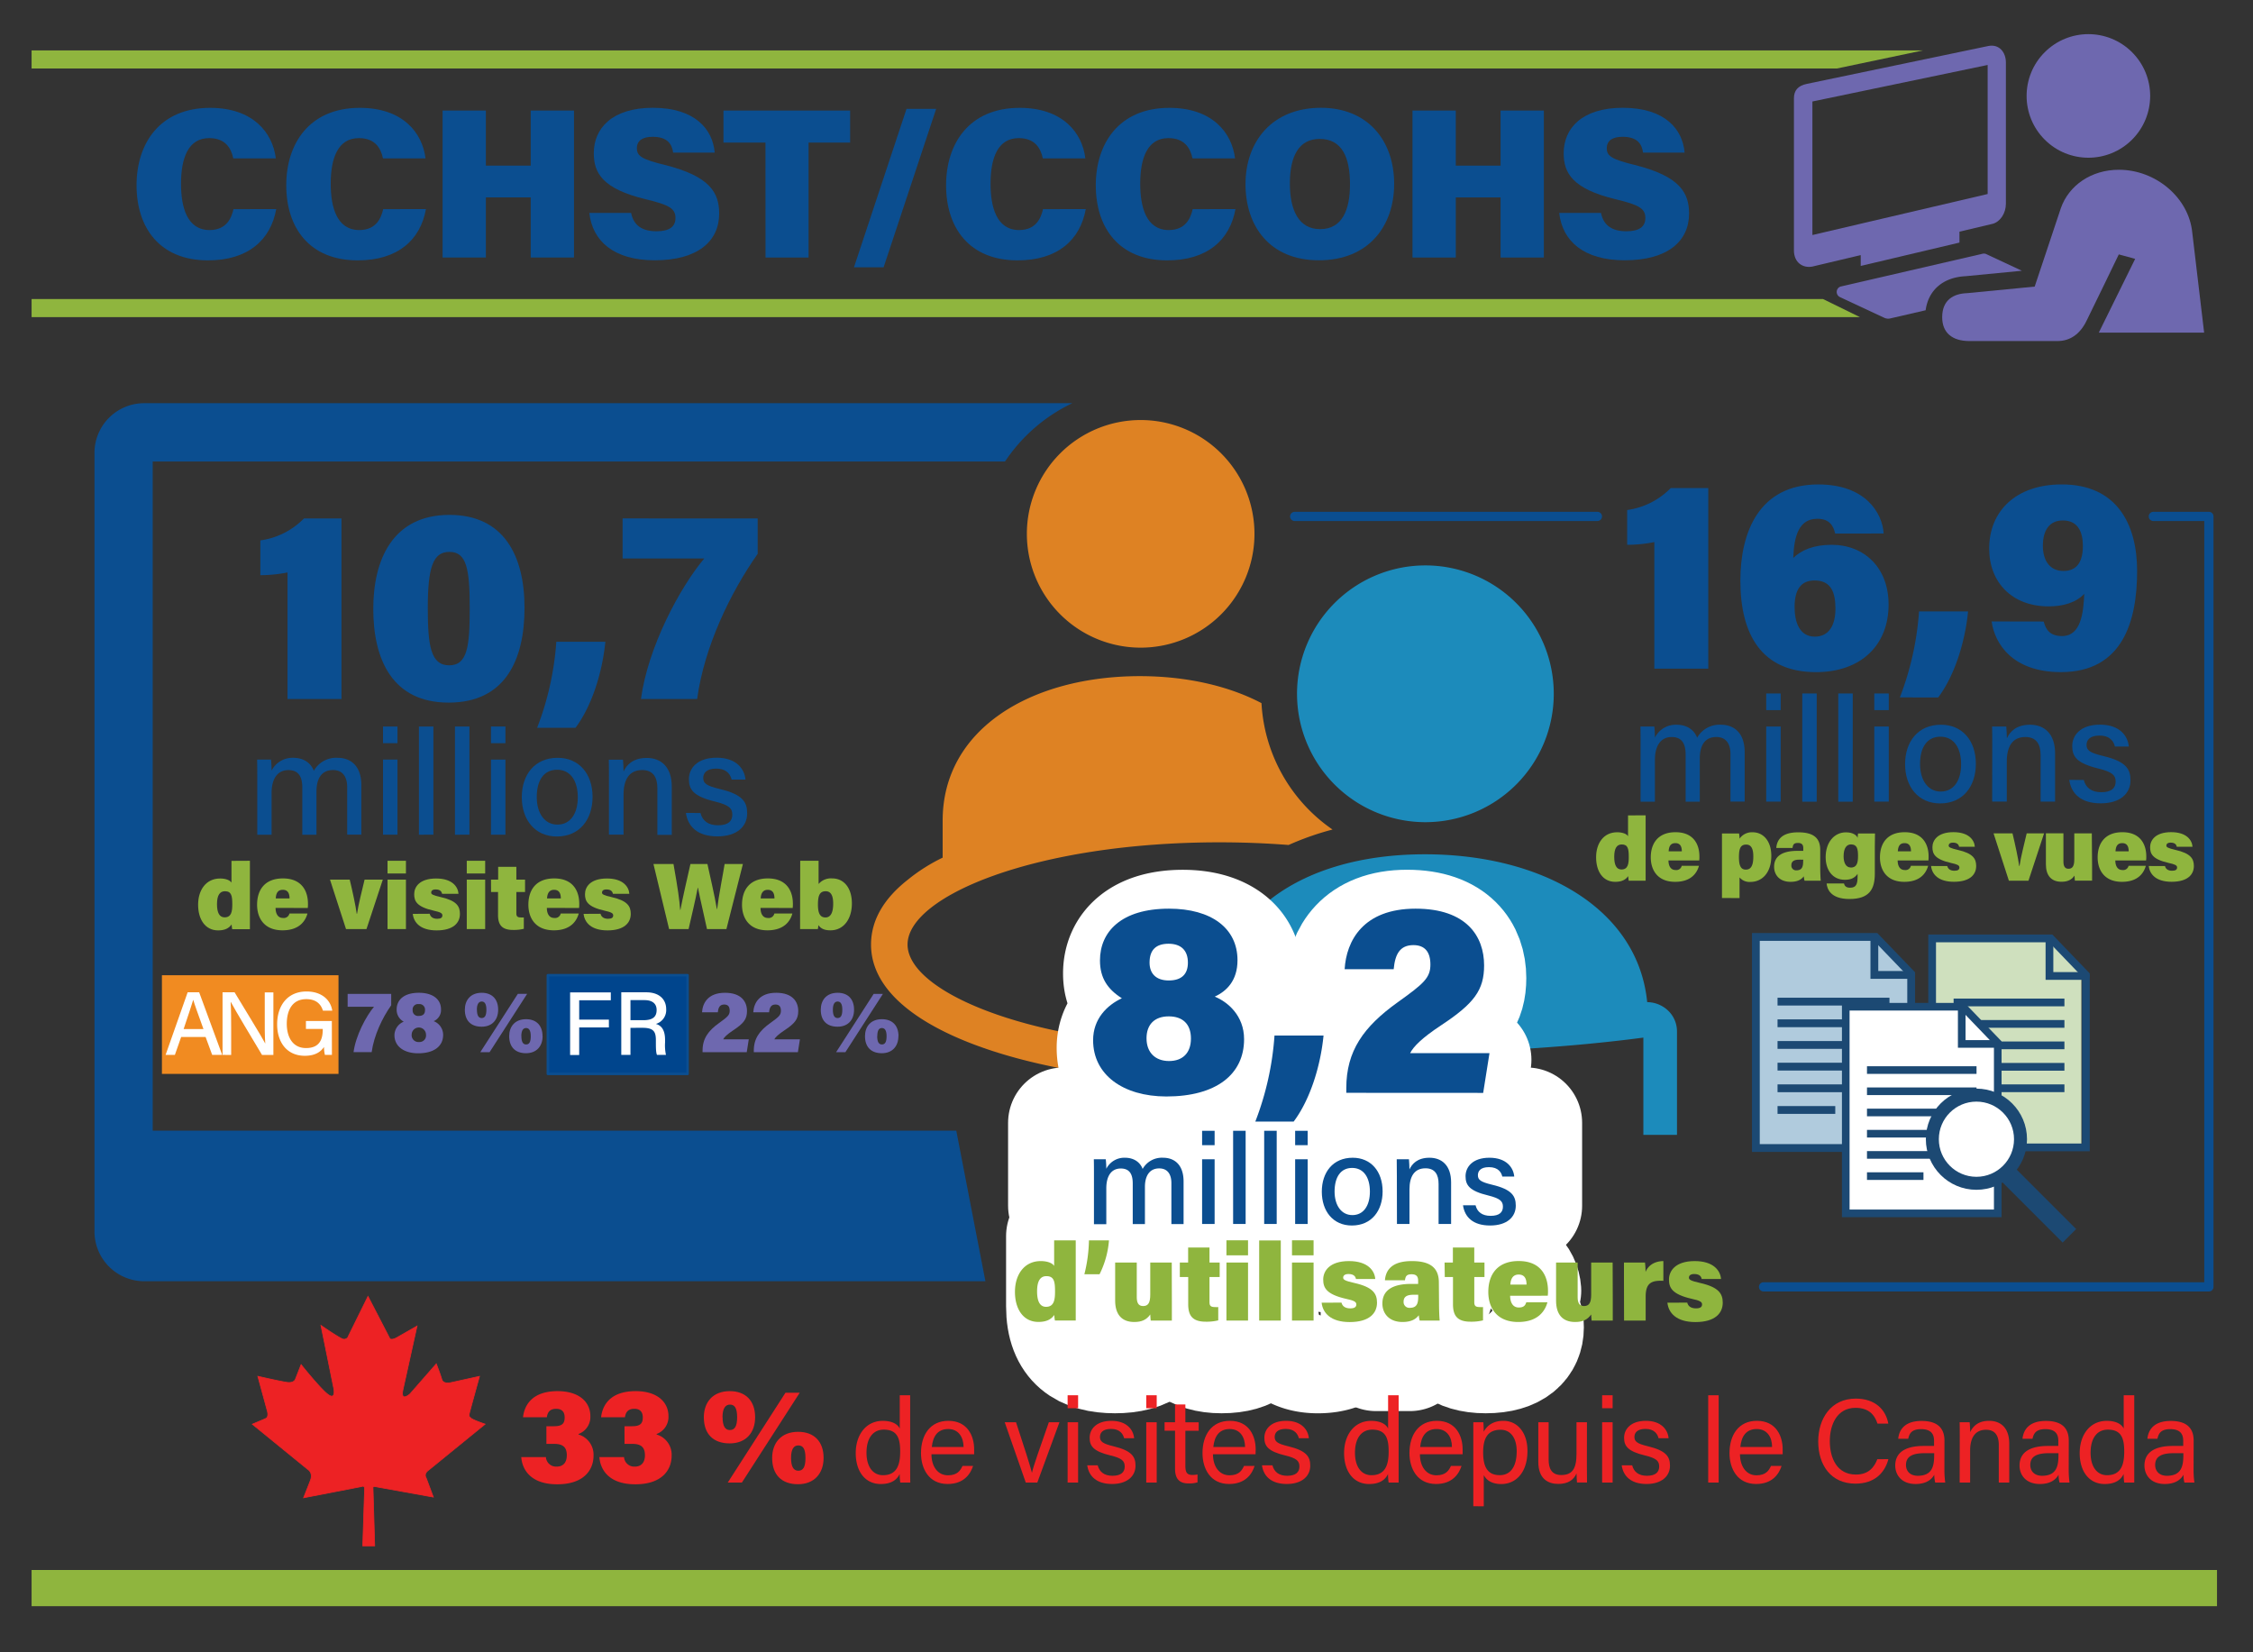 <svg id="Layer_1" data-name="Layer 1" xmlns="http://www.w3.org/2000/svg" viewBox="0 0 900 660"><rect x="0" y="0" width="900" height="660" fill="#333333" stroke="none"/><defs><style>.cls-1{opacity:0.9;}.cls-2{fill:#f18b21;}.cls-3{fill:#1995ca;}.cls-17,.cls-20,.cls-4,.cls-8{fill:#fff;}.cls-25,.cls-4,.cls-9{stroke:#0b4e90;}.cls-13,.cls-16,.cls-19,.cls-22,.cls-23,.cls-25,.cls-4,.cls-9{stroke-linecap:round;}.cls-22,.cls-23,.cls-25,.cls-4,.cls-9{stroke-linejoin:round;}.cls-25,.cls-4{stroke-width:3.69px;}.cls-5{fill:#0b4e90;}.cls-6{fill:#8fb53e;}.cls-7{fill:#6e68af;}.cls-9{fill:#00458d;stroke-width:1.01px;}.cls-10,.cls-24{fill:#ed2224;}.cls-10{stroke:#ed2224;stroke-width:0.29px;}.cls-11{fill:#b0cbdd;}.cls-12,.cls-13,.cls-15,.cls-16,.cls-18,.cls-19,.cls-21,.cls-22,.cls-23,.cls-25{fill:none;}.cls-12,.cls-13,.cls-15,.cls-16,.cls-17,.cls-18,.cls-19,.cls-20,.cls-21{stroke:#1c4973;stroke-miterlimit:10;}.cls-12,.cls-13{stroke-width:3.12px;}.cls-14{fill:#cfe0be;}.cls-15,.cls-16{stroke-width:3.09px;}.cls-17,.cls-18,.cls-19{stroke-width:3.05px;}.cls-20{stroke-width:5.19px;}.cls-21{stroke-width:7.63px;}.cls-22,.cls-23{stroke:#fff;}.cls-22{stroke-width:44.23px;}.cls-23{stroke-width:44.23px;}</style></defs><title>CCOHS_CCHST_website_900px_f</title><g class="cls-1"><path class="cls-2" d="M455.66,258.7a45.46,45.46,0,1,0-45.46-45.45A45.47,45.47,0,0,0,455.66,258.7Z"/><path class="cls-3" d="M569.41,328.41a51.28,51.28,0,1,0-51.29-51.27A51.28,51.28,0,0,0,569.41,328.41Z"/><path class="cls-3" d="M666,403.36a12.24,12.24,0,0,0-8-3.06c-3.74-37.65-42.33-59.06-88.8-59.06-48.9,0-84.2,23.71-84.2,65.12v.5c-4.72,1.66-12.59,5.82-12.59,11v41.22h13.42v-39c13.42.57,99.7,3.79,170.64-5.62V453.3H669.9V412.08A11.45,11.45,0,0,0,666,403.36Z"/><path class="cls-2" d="M362.54,377.29c0-19.31,51.18-40.83,124.62-40.83,9.6,0,18.81.38,27.59,1.06a114.42,114.42,0,0,1,17.55-6.17,65.64,65.64,0,0,1-28.38-50.49c-13.32-7-30.34-10.78-48.56-10.78-43.35,0-78.8,21-78.8,57.74v14.76a70.9,70.9,0,0,0-14.14,9c-9.21,7.29-14.47,15.88-14.47,25.73,0,30.55,52.09,49.11,109.13,54V416.83C400.13,412,362.54,393.83,362.54,377.29Z"/></g><line class="cls-4" x1="517.19" y1="206.28" x2="638.11" y2="206.28"/><path class="cls-5" d="M110.35,83.52C108.13,95.79,99.19,104,83.09,104c-19.25,0-28.54-13-28.54-30,0-16.61,9.2-30.92,29.39-30.92,17.21,0,25,10,26.24,20.19h-17c-.85-4.18-3.24-8.1-9.63-8.1-8.34,0-11.24,7.93-11.24,18.23,0,9.29,2.38,18.49,11.41,18.49,6.91,0,8.78-5,9.55-8.35Z"/><path class="cls-5" d="M170.15,83.52C167.94,95.79,159,104,142.89,104c-19.25,0-28.54-13-28.54-30,0-16.61,9.2-30.92,29.39-30.92,17.21,0,25,10,26.24,20.19h-17c-.85-4.18-3.23-8.1-9.62-8.1-8.35,0-11.25,7.93-11.25,18.23,0,9.29,2.39,18.49,11.42,18.49,6.9,0,8.77-5,9.54-8.35Z"/><path class="cls-5" d="M176.8,44.16h17.29v22H212v-22h17.29v58.7H212v-24H194.09v24H176.8Z"/><path class="cls-5" d="M252.11,85.05c1,5.12,4.6,7.33,10.13,7.33,5.2,0,7.59-1.87,7.59-5.28,0-3.83-2.56-5.28-11.85-7.5-17.29-4.17-20.78-10.48-20.78-18.4,0-9.88,7.24-18.14,23.6-18.14,16.95,0,23.93,8.68,24.7,17.89H268.89c-.43-3.16-2.05-6.31-8.18-6.31-3.92,0-6.3,1.45-6.3,4.6s2.13,4.43,11.16,6.65C283.63,70.4,287.29,77,287.29,85.31c0,11-8.52,18.66-25.73,18.66-16.27,0-24.87-7.59-26.15-18.92Z"/><path class="cls-5" d="M305.78,56.94H289V44.16H339.6V56.94H323v45.92h-17.2Z"/><path class="cls-5" d="M341.13,106.78l21-63.3h11.84l-21,63.3Z"/><path class="cls-5" d="M433.73,83.52C431.52,95.79,422.57,104,406.47,104c-19.25,0-28.54-13-28.54-30,0-16.61,9.2-30.92,29.39-30.92,17.21,0,25.05,10,26.24,20.19h-17c-.85-4.18-3.23-8.1-9.62-8.1-8.35,0-11.25,7.93-11.25,18.23,0,9.29,2.39,18.49,11.42,18.49,6.9,0,8.77-5,9.54-8.35Z"/><path class="cls-5" d="M493.53,83.52C491.32,95.79,482.37,104,466.27,104c-19.25,0-28.54-13-28.54-30,0-16.61,9.21-30.92,29.4-30.92,17.2,0,25,10,26.23,20.19h-17c-.86-4.18-3.24-8.1-9.63-8.1-8.35,0-11.25,7.93-11.25,18.23,0,9.29,2.39,18.49,11.42,18.49,6.9,0,8.77-5,9.54-8.35Z"/><path class="cls-5" d="M556.92,73.47c0,16.61-10,30.5-30.08,30.5-19.76,0-29.3-13.8-29.3-30.42,0-16.86,10.48-30.49,30.15-30.49C546.18,43.06,556.92,55.92,556.92,73.47Zm-41.66-.17c0,10.73,3.58,18.23,12.09,18.23,8.95,0,11.93-7.92,11.93-17.89,0-10.73-3.15-18.15-12.1-18.15C518.84,55.49,515.26,62.39,515.26,73.3Z"/><path class="cls-5" d="M564.24,44.16h17.3v22h17.89v-22h17.29v58.7H599.43v-24H581.54v24h-17.3Z"/><path class="cls-5" d="M639.55,85.05c1,5.12,4.6,7.33,10.14,7.33,5.19,0,7.58-1.87,7.58-5.28,0-3.83-2.56-5.28-11.84-7.5-17.29-4.17-20.79-10.48-20.79-18.4,0-9.88,7.24-18.14,23.6-18.14,17,0,23.94,8.68,24.7,17.89H656.33c-.42-3.16-2-6.31-8.18-6.31-3.91,0-6.3,1.45-6.3,4.6S644,63.67,653,65.89C671.07,70.4,674.73,77,674.73,85.31c0,11-8.52,18.66-25.72,18.66-16.28,0-24.88-7.59-26.16-18.92Z"/><polygon class="cls-6" points="733.72 27.37 12.62 27.37 12.62 20.14 768.13 20.14 733.72 27.37"/><polygon class="cls-6" points="743 126.68 12.62 126.68 12.62 119.45 728.24 119.45 743 126.68"/><rect class="cls-6" x="12.62" y="627.12" width="873" height="14.46"/><path class="cls-5" d="M382,451.62h-321V184.34H401.47a67,67,0,0,1,26.88-23.29H57.58a19.87,19.87,0,0,0-19.84,19.84V491.94a19.88,19.88,0,0,0,19.84,19.84H393.64"/><path class="cls-7" d="M716.62,39.26V100c0,4.93,3.59,7.16,7.29,6.49l19.39-4.59v4.33l39.44-9.33V92.54l13.39-3.17c3-.9,5.16-4.28,5.16-8V24.94c0-4-2.64-7.48-7.09-6.55L721.79,33.5C718.16,34.25,716.62,36.19,716.62,39.26ZM724,40.54l70-14.59V77.5L724,93.88Z"/><path class="cls-7" d="M735.49,114.41,792,101.35a2.26,2.26,0,0,1,1.47.16l14.21,6.64-22.45,2.17c-9,.43-14.91,5.55-16,13.61l-14.2,3.28a3.61,3.61,0,0,1-2.25-.24L735,118.67a2.27,2.27,0,0,1,.45-4.26Z"/><circle class="cls-7" cx="834.24" cy="38.32" r="24.68" transform="translate(217.25 601.12) rotate(-45)"/><path class="cls-7" d="M785.79,117.1l27-2.62,10.46-31.35c3.15-9,12.06-15.32,23.17-15.32,14.8,0,27.92,11.19,29.31,25l4.75,40.06H838.4l14.53-29.47-6.54-1.78c-3.65,7.56-9.49,19.62-12.93,26.61-2.5,5.1-6.42,8-11.55,8H786.67c-6.83,0-10.83-3.34-10.83-9.51C775.84,119.88,780.27,117.29,785.79,117.1Z"/><path class="cls-5" d="M102.77,311.13c0-2.59,0-5.25-.06-7.72h5.55a42.83,42.83,0,0,1,.23,4.42,9.34,9.34,0,0,1,8.67-5.13c4.25,0,7.08,2.18,8.2,5.19a10.23,10.23,0,0,1,9.49-5.19c5,0,9.5,2.95,9.5,11v19.69h-5.66V314.37c0-3.3-1.24-6.78-5.66-6.78-4.6,0-6.61,3.42-6.61,8.61v17.22h-5.66V314.61c0-3.71-1.06-7-5.54-7s-6.73,3.6-6.73,9.2v16.63h-5.72Z"/><path class="cls-5" d="M153,296.86V290.2h5.78v6.66Zm0,6.55h5.78v30H153Z"/><path class="cls-5" d="M167.35,333.42V290.2h5.78v43.22Z"/><path class="cls-5" d="M181.74,333.42V290.2h5.78v43.22Z"/><path class="cls-5" d="M196.13,296.86V290.2h5.78v6.66Zm0,6.55h5.78v30h-5.78Z"/><path class="cls-5" d="M236.71,318.33c0,8.78-5,15.8-14.27,15.8-8.73,0-14-6.66-14-15.69s5.19-15.74,14.33-15.74C231.22,302.7,236.71,309,236.71,318.33Zm-22.29.05c0,6.43,3.12,11,8.25,11s8.14-4.3,8.14-10.91-2.95-11-8.26-11S214.42,311.66,214.42,318.38Z"/><path class="cls-5" d="M243.26,311c0-2.59,0-5.25-.06-7.54h5.66c.12.88.23,3.83.23,4.71,1.13-2.47,3.6-5.42,9.26-5.42s10,3.54,10,11.44v19.28H262.6V314.85c0-4.31-1.65-7.26-6.08-7.26-5.24,0-7.43,3.9-7.43,9.79v16h-5.83Z"/><path class="cls-5" d="M279.82,324.75c.77,3.13,3.13,4.9,7,4.9,4.13,0,5.72-1.71,5.72-4.25s-1.36-3.83-6.78-5.19c-8.85-2.12-10.56-4.83-10.56-9s3.13-8.55,11.09-8.55,11.15,4.6,11.5,8.73h-5.54c-.42-1.77-1.71-4.37-6.2-4.37-3.95,0-5.13,1.89-5.13,3.72,0,2.12,1.18,3.12,6.55,4.42,9.32,2.18,11,5.31,11,9.73,0,5.25-4.07,9.2-11.92,9.2-8,0-11.79-4-12.56-9.38Z"/><path class="cls-5" d="M114.85,279.22V228.66A55.62,55.62,0,0,1,104,229.75v-13.9a30,30,0,0,0,17.41-8.75h15v72.12Z"/><path class="cls-5" d="M209.53,242.78c0,20.46-7.45,37.87-30.32,37.87-22.44,0-30.1-17.19-30.1-37.44,0-19.81,7.88-37.54,30.43-37.54C201.1,205.67,209.53,221.76,209.53,242.78Zm-38.64.11c0,15.1,1.2,22.87,8.54,22.87s8.21-7.66,8.21-22.87c0-15.55-1.21-22.44-8.1-22.44C173,220.45,170.89,226.47,170.89,242.89Z"/><path class="cls-5" d="M214.56,290.72a117.65,117.65,0,0,0,7.67-34.37h19.59c-1.21,12.26-5.37,25.61-11.93,34.37Z"/><path class="cls-5" d="M302.67,207.1v14.12c-10.94,15.54-21.34,37.1-24.19,58H256.05c2.73-20.57,15.43-44.43,25.28-56.14H248.71v-16Z"/><path class="cls-6" d="M99.83,343.83v21.32c0,2,0,4.26,0,6H92.75c-.11-.57-.19-1.4-.23-1.89-1,1.43-2.56,2.38-5.38,2.38-5.2,0-8-4.45-8-10.25,0-6,3.24-10.48,8.78-10.48,2.33,0,4,.72,4.55,1.66v-8.7Zm-10.1,22.6c2.79,0,3.06-2.52,3.06-5.23,0-3.32-.31-5.2-2.94-5.2-2.07,0-3.17,1.66-3.17,5.16S87.7,366.43,89.73,366.43Z"/><path class="cls-6" d="M110.08,362.67c0,2,.76,4,2.94,4a2.31,2.31,0,0,0,2.6-1.77h7.2c-.72,2.64-2.94,6.71-9.95,6.71-7.46,0-10.17-5.05-10.17-10.21,0-6,3.12-10.52,10.32-10.52,7.65,0,10,5.2,10,10.1a12.64,12.64,0,0,1-.07,1.7Zm5.58-3.81c0-1.84-.57-3.43-2.68-3.43s-2.71,1.47-2.82,3.43Z"/><path class="cls-6" d="M139.7,351.36c1.17,4.83,2.41,10.63,2.79,13.6h.15c.53-3.72,1.92-9,3-13.6h7.28l-6.52,19.75h-8.18l-6.4-19.75Z"/><path class="cls-6" d="M154.81,348.91v-5.08h7.35v5.08Zm0,2.45h7.35v19.75h-7.35Z"/><path class="cls-6" d="M171.65,365c.3,1.28,1.36,2,3,2,1.43,0,2.07-.45,2.07-1.35s-.87-1.32-3.47-1.89c-6.81-1.54-7.79-3.8-7.79-6.59s2-6.26,8.77-6.26c6.45,0,8.74,3.32,8.93,6.11h-6.55c-.15-.72-.61-1.74-2.56-1.74-1.32,0-1.81.57-1.81,1.25s.64,1.09,3.84,1.81c6.29,1.43,7.65,3.61,7.65,6.7,0,3.54-2.56,6.6-9.31,6.6-6.44,0-9.15-3.09-9.53-6.6Z"/><path class="cls-6" d="M186.46,348.91v-5.08h7.35v5.08Zm0,2.45h7.35v19.75h-7.35Z"/><path class="cls-6" d="M196.14,351.36H199v-5.12h7.27v5.12h3.47v4.94h-3.47v8.48c0,1.24.38,1.69,1.92,1.69a10.51,10.51,0,0,0,1.06,0V371a16.39,16.39,0,0,1-4.3.46c-4.67,0-6-2.26-6-6V356.3h-2.79Z"/><path class="cls-6" d="M218.45,362.67c0,2,.75,4,2.94,4a2.31,2.31,0,0,0,2.6-1.77h7.19c-.71,2.64-2.93,6.71-9.94,6.71-7.46,0-10.17-5.05-10.17-10.21,0-6,3.12-10.52,10.32-10.52,7.65,0,10,5.2,10,10.1a12.64,12.64,0,0,1-.07,1.7Zm5.58-3.81c0-1.84-.57-3.43-2.68-3.43-2,0-2.71,1.47-2.82,3.43Z"/><path class="cls-6" d="M239.89,365c.3,1.28,1.36,2,3,2,1.43,0,2.07-.45,2.07-1.35s-.87-1.32-3.47-1.89c-6.82-1.54-7.8-3.8-7.8-6.59s2-6.26,8.78-6.26c6.44,0,8.74,3.32,8.93,6.11h-6.55c-.15-.72-.61-1.74-2.57-1.74-1.32,0-1.8.57-1.8,1.25s.64,1.09,3.84,1.81c6.29,1.43,7.65,3.61,7.65,6.7,0,3.54-2.57,6.6-9.31,6.6-6.44,0-9.15-3.09-9.53-6.6Z"/><path class="cls-6" d="M267.28,371.11l-6.25-26h8c1.77,9.91,2.37,14.24,2.67,18.34h.11c1.06-5.61,2.64-12.28,4-18.34h6.78c1.13,5.27,2.86,12.47,3.77,18h.11c.64-5.38,2.38-14.05,3-18h7.3l-6.59,26h-7.76c-1.13-5.39-2.64-11.53-3.62-16.54h-.07c-.91,4.89-2.53,11.52-3.66,16.54Z"/><path class="cls-6" d="M303.8,362.67c0,2,.75,4,2.93,4a2.29,2.29,0,0,0,2.6-1.77h7.2c-.72,2.64-2.94,6.71-9.95,6.71-7.46,0-10.17-5.05-10.17-10.21,0-6,3.13-10.52,10.32-10.52,7.65,0,10,5.2,10,10.1a11.07,11.07,0,0,1-.08,1.7Zm5.57-3.81c0-1.84-.56-3.43-2.67-3.43-2,0-2.72,1.47-2.83,3.43Z"/><path class="cls-6" d="M319.66,343.83H327v9.27a6.49,6.49,0,0,1,5.38-2.23c4.9,0,7.92,4,7.92,10s-3.09,10.74-8.56,10.74c-2.71,0-3.95-.87-4.82-2.08a11.71,11.71,0,0,1-.22,1.59h-7.09c0-2,0-4.22,0-6.33ZM329.83,356c-2.33,0-3.09,1.62-3.09,5.31,0,3.09.64,5.16,3,5.16,2.11,0,3.09-2,3.09-5.46C332.85,357.88,332,356,329.83,356Z"/><rect class="cls-2" x="64.68" y="389.55" width="70.54" height="39.41"/><path class="cls-8" d="M72.37,414.22l-2.51,7.15H66.15l8.81-25h4.6l9.2,25h-4l-2.63-7.15Zm8.91-3.16c-2.26-6.29-3.55-9.77-4.09-11.71h0c-.61,2.15-2.05,6.32-3.84,11.71Z"/><path class="cls-8" d="M88.9,421.37v-25h4.81c3.49,5.82,10.89,17.79,12.26,20.48h0c-.25-3.09-.21-7.08-.21-11.17V396.4h3.45v25h-4.53c-3.2-5.31-11-18.32-12.47-21.16h-.07c.18,2.73.21,7.11.21,11.64v9.52Z"/><path class="cls-8" d="M132.59,421.37h-2.8a14,14,0,0,1-.36-3.19c-1.15,1.79-3.34,3.55-7.66,3.55-7.22,0-11.06-5.46-11.06-12.57,0-7.48,4.13-13.12,11.75-13.12,5.89,0,9.59,3.24,10.27,7.66H129c-.79-2.56-2.66-4.6-6.65-4.6-5.67,0-7.79,4.56-7.79,9.88,0,5,2.19,9.66,7.69,9.66s6.68-3.59,6.68-7.44V411h-6.72v-3.16h10.35Z"/><path class="cls-7" d="M156.27,397v4.55c-3.53,5-6.88,12-7.8,18.71h-7.24c.89-6.64,5-14.33,8.16-18.11H138.87V397Z"/><path class="cls-7" d="M157.57,413.5a5.91,5.91,0,0,1,3.71-5.4,5.35,5.35,0,0,1-2.83-4.87c0-3.71,2.76-6.67,8.9-6.67,5.47,0,8.82,2.54,8.82,6.63a4.8,4.8,0,0,1-2.93,4.7,5.88,5.88,0,0,1,3.78,5.47c0,4.51-3.57,7.37-10,7.37C161.42,420.73,157.57,418,157.57,413.5Zm12.6-.21a2.86,2.86,0,0,0-5.72,0,2.7,2.7,0,0,0,2.9,2.93A2.6,2.6,0,0,0,170.17,413.29Zm-5.33-9.78a2.16,2.16,0,0,0,2.47,2.29c1.66,0,2.47-.81,2.47-2.29a2.22,2.22,0,0,0-2.5-2.43A2.15,2.15,0,0,0,164.84,403.51Z"/><path class="cls-7" d="M199,403.33c0,4-2.37,6.78-6.61,6.78s-6.7-2.4-6.7-6.78c0-3.77,2.22-6.77,6.74-6.77C196.46,396.56,199,399,199,403.33Zm-8.48,0c0,2.26.64,3.32,1.87,3.32s1.91-.88,1.91-3.32-.78-3.28-1.87-3.28S190.49,400.93,190.49,403.33Zm1.35,16.95,15-23.3h3.71l-15,23.3Zm24.88-6.39c0,4-2.4,6.81-6.64,6.81s-6.7-2.44-6.7-6.81c0-3.78,2.22-6.78,6.74-6.78C214.21,407.11,216.72,409.58,216.72,413.89Zm-8.47,0c0,2.26.63,3.31,1.87,3.31s1.87-.88,1.87-3.31-.78-3.25-1.87-3.25S208.25,411.49,208.25,413.89Z"/><rect class="cls-9" x="218.86" y="389.55" width="55.8" height="39.41"/><path class="cls-8" d="M227.74,396.4H244v3.16H231.37v7.73h11.86v3.12H231.37v11h-3.63Z"/><path class="cls-8" d="M251.85,410.56v10.81h-3.67v-25h10c5.18,0,7.94,2.84,7.94,6.72A5.76,5.76,0,0,1,262,409c1.87.51,3.67,2,3.67,6.36v1.08a18.06,18.06,0,0,0,.36,4.92h-3.6c-.43-1.07-.43-3-.43-5.42v-.47c0-3.41-.93-4.92-5.35-4.92Zm0-3.06h5.24c3.67,0,5.21-1.36,5.21-4.06,0-2.51-1.65-3.95-4.88-3.95h-5.57Z"/><path class="cls-7" d="M280.65,420.28v-.6c0-4.81,2.23-7.91,6.6-11.05,3.35-2.4,4.24-3.14,4.24-4.87s-.71-2.51-2.19-2.51c-1.77,0-2.37,1.2-2.54,3.11h-6.32c.21-3.64,2.37-7.8,9.14-7.8,6.57,0,8.82,3.56,8.82,7.3,0,3.18-1.27,4.91-5.57,7.73-2.44,1.63-3.53,2.72-3.95,3.57h10.23l-.81,5.12Z"/><path class="cls-7" d="M301.12,420.28v-.6c0-4.81,2.22-7.91,6.6-11.05,3.35-2.4,4.23-3.14,4.23-4.87s-.7-2.51-2.18-2.51c-1.77,0-2.37,1.2-2.54,3.11h-6.32c.21-3.64,2.36-7.8,9.14-7.8,6.56,0,8.82,3.56,8.82,7.3,0,3.18-1.27,4.91-5.57,7.73-2.44,1.63-3.53,2.72-4,3.57h10.24l-.81,5.12Z"/><path class="cls-7" d="M341.17,403.33c0,4-2.36,6.78-6.6,6.78s-6.7-2.4-6.7-6.78c0-3.77,2.22-6.77,6.74-6.77C338.67,396.56,341.17,399,341.17,403.33Zm-8.47,0c0,2.26.64,3.32,1.87,3.32s1.91-.88,1.91-3.32-.78-3.28-1.87-3.28S332.7,400.93,332.7,403.33ZM334,420.28,349,397h3.7l-15,23.3Zm24.88-6.39c0,4-2.4,6.81-6.63,6.81s-6.71-2.44-6.71-6.81c0-3.78,2.23-6.78,6.74-6.78C356.42,407.11,358.92,409.58,358.92,413.89Zm-8.47,0c0,2.26.64,3.31,1.87,3.31s1.88-.88,1.88-3.31-.78-3.25-1.88-3.25S350.45,411.49,350.45,413.89Z"/><path class="cls-10" d="M103,549.75l3.82,14s.66,2.27-.67,2.86-5.35,2.28-5.35,2.28l22.09,18s2.35,1.25,1.1,4.48-2.71,6.9-2.71,6.9l23.19-4.48s1.18-.58,1.18.81l-.74,22.9h4.77L149,594.38s-.14-.73.74-.59L173.1,598l-2.86-7.64s-1.18-1.61,1-3.15l22.54-18.35s-5.65-1.91-5.8-2.57c0,0-.88-.15-.44-1.91s4-14.61,4-14.61l-11.37,2.5s-3.09.8-3.67-1.25-2.21-6.24-2.21-6.24l-10.49,12s-4,3.6-2.79-1.84l5.58-25.25-8.23,4.7s-2.42,1.32-2.78,0L147,517.82l-7.78,15.78a1.8,1.8,0,0,1-2.35,1.25c-1.76-.66-8.66-5.43-8.66-5.43l5.14,25.32s.88,4.55-2.2,2.35-10.87-12-10.87-12L118,550.93s-.51,1.68-3.45,1.24S103,549.75,103,549.75Z"/><path class="cls-5" d="M655.36,297.92c0-2.59,0-5.24-.06-7.72h5.54a42.63,42.63,0,0,1,.24,4.42,9.35,9.35,0,0,1,8.67-5.13c4.24,0,7.08,2.18,8.2,5.19a10.23,10.23,0,0,1,9.49-5.19c4.95,0,9.5,2.95,9.5,11v19.7h-5.67V301.17c0-3.3-1.23-6.78-5.66-6.78-4.6,0-6.6,3.42-6.6,8.61v17.22h-5.66V301.4c0-3.71-1.07-7-5.55-7s-6.72,3.59-6.72,9.2v16.63h-5.72Z"/><path class="cls-5" d="M705.55,283.65V277h5.78v6.66Zm0,6.55h5.78v30h-5.78Z"/><path class="cls-5" d="M719.94,320.22V277h5.78v43.23Z"/><path class="cls-5" d="M734.33,320.22V277h5.78v43.23Z"/><path class="cls-5" d="M748.72,283.65V277h5.78v6.66Zm0,6.55h5.78v30h-5.78Z"/><path class="cls-5" d="M789.29,305.12c0,8.79-5,15.8-14.27,15.8-8.73,0-14-6.66-14-15.68s5.18-15.75,14.33-15.75C783.81,289.49,789.29,295.74,789.29,305.12Zm-22.29.06c0,6.43,3.13,11,8.26,11s8.14-4.31,8.14-10.91-2.95-11-8.26-11S767,298.45,767,305.18Z"/><path class="cls-5" d="M795.84,297.75c0-2.6,0-5.25-.06-7.55h5.66c.12.88.24,3.83.24,4.72,1.12-2.48,3.6-5.43,9.26-5.43s10,3.54,10,11.44v19.29h-5.78V301.64c0-4.31-1.66-7.25-6.08-7.25-5.25,0-7.43,3.89-7.43,9.79v16h-5.84Z"/><path class="cls-5" d="M832.41,311.55c.77,3.12,3.12,4.89,7,4.89,4.13,0,5.72-1.71,5.72-4.24s-1.36-3.84-6.79-5.19c-8.84-2.13-10.55-4.84-10.55-9s3.12-8.55,11.09-8.55,11.14,4.6,11.5,8.73h-5.55c-.41-1.77-1.71-4.37-6.19-4.37-3.95,0-5.13,1.89-5.13,3.72,0,2.12,1.18,3.13,6.55,4.42,9.31,2.19,11,5.31,11,9.73,0,5.25-4.07,9.2-11.91,9.2-8,0-11.79-4-12.56-9.37Z"/><path class="cls-5" d="M660.85,267.09V216.53A55.52,55.52,0,0,1,650,217.62v-13.9a30.05,30.05,0,0,0,17.4-8.76h15v72.13Z"/><path class="cls-5" d="M733.09,213.13c-.65-2.84-2.08-5.91-7.11-5.91-7.23,0-9.31,6.57-9.63,15.65,3.17-3.06,8-5.25,15.32-5.25,13,0,22.76,9.08,22.76,23.86,0,16.2-11,27-29,27-22,0-30.21-15.43-30.21-36.55,0-19.16,7.34-38.42,31.09-38.42,18.93,0,25.61,11.38,26.16,19.59Zm.11,30c0-6.35-1.64-11.27-8.32-11.27-5.36,0-8,3.5-8,10.61,0,6.13,2,11.83,8.1,11.83C730.57,254.29,733.2,249.8,733.2,243.12Z"/><path class="cls-5" d="M758.93,278.58a117.85,117.85,0,0,0,7.66-34.36h19.59c-1.2,12.25-5.36,25.61-11.93,34.36Z"/><path class="cls-5" d="M816.39,248.27c.88,3.5,2.74,5.8,7.33,5.8,7.55,0,8.54-9.2,8.87-16.86-3.29,3.5-8.43,5-14.23,5-14.67,0-23.75-9.64-23.75-23.1,0-14.88,10.62-25.61,29-25.61,22,0,30.1,15.87,30.1,34.59,0,20.25-5.91,40.38-30.43,40.38-19.48,0-26.48-11.49-27.69-20.24ZM816.06,218c0,6,2.85,10.07,8.21,10.07s7.77-3.61,7.77-10c0-5.26-1.75-10.18-8-10.18C818.69,207.88,816.06,211.82,816.06,218Z"/><path class="cls-6" d="M657.38,325.68v20.4c0,1.87,0,4.07,0,5.7H650.6c-.1-.55-.18-1.34-.21-1.81-.94,1.37-2.45,2.27-5.16,2.27-5,0-7.64-4.25-7.64-9.8,0-5.73,3.1-10,8.4-10,2.24,0,3.86.69,4.36,1.59v-8.33Zm-9.66,21.63c2.67,0,2.92-2.42,2.92-5,0-3.18-.29-5-2.81-5-2,0-3,1.59-3,4.94S645.77,347.31,647.72,347.31Z"/><path class="cls-6" d="M666.5,343.7c0,1.91.72,3.82,2.81,3.82a2.2,2.2,0,0,0,2.49-1.69h6.88c-.68,2.52-2.81,6.41-9.51,6.41-7.14,0-9.74-4.83-9.74-9.76,0-5.7,3-10.06,9.88-10.06,7.32,0,9.55,5,9.55,9.66a11.43,11.43,0,0,1-.07,1.62Zm5.33-3.64c0-1.76-.54-3.28-2.56-3.28s-2.59,1.41-2.7,3.28Z"/><path class="cls-6" d="M687.87,358.7V338c0-1.69,0-3.75,0-5.08h6.84a17.12,17.12,0,0,1,.18,2.09,6,6,0,0,1,5.3-2.56c4,0,7.39,3.28,7.39,9.44,0,7-3.93,10.38-8.29,10.38a5.18,5.18,0,0,1-4.4-1.8v8.26Zm9.66-21.34c-2.2,0-2.88,1.51-2.88,5,0,3.28.68,5,2.74,5s3-1.59,3-5.23C700.41,338.66,699.33,337.36,697.53,337.36Z"/><path class="cls-6" d="M727.12,346.19c0,2.13.11,4.94.22,5.59h-6.49a9.88,9.88,0,0,1-.29-1.74c-.9,1.16-2.27,2.2-5.33,2.2-4.22,0-6.53-2.66-6.53-6,0-4.46,3.57-6.37,9.34-6.37h2.31V338.8c0-1.22-.44-2.09-2.13-2.09s-2,.72-2.16,2h-6.49c.25-3.18,2.13-6.28,8.83-6.24,6.2,0,8.72,2.42,8.72,7Zm-6.77-2.81H718.8c-2.42,0-3.21.86-3.21,2.27a1.87,1.87,0,0,0,2,2c2.38,0,2.71-1.62,2.71-3.68Z"/><path class="cls-6" d="M748.93,349c0,6.17-2.17,10.1-10.13,10.1-7.61,0-8.94-4.08-9.12-6.2h6.92c.25,1,.87,1.69,2.45,1.69,2.45,0,3-1.44,3-4.54v-1c-1,1.44-2.42,2.38-5.08,2.38-5,0-7.68-4-7.68-9.05,0-5.87,3.39-9.91,8.11-9.91,3,0,4.36,1.33,4.65,2.2,0-.47.14-1.41.18-1.73H749c0,1.44-.07,3.21-.07,5.41Zm-9.63-2.45c2.38,0,2.92-1.76,2.92-4.57s-.32-4.69-2.81-4.69c-1.62,0-2.95,1.3-2.95,4.76C736.46,344.86,737.54,346.51,739.3,346.51Z"/><path class="cls-6" d="M758.05,343.7c0,1.91.72,3.82,2.81,3.82a2.19,2.19,0,0,0,2.48-1.69h6.89c-.69,2.52-2.81,6.41-9.52,6.41-7.13,0-9.73-4.83-9.73-9.76,0-5.7,3-10.06,9.88-10.06,7.31,0,9.55,5,9.55,9.66a11.43,11.43,0,0,1-.07,1.62Zm5.33-3.64c0-1.76-.54-3.28-2.56-3.28s-2.59,1.41-2.7,3.28Z"/><path class="cls-6" d="M777.87,345.94c.29,1.22,1.3,1.87,2.85,1.87,1.37,0,2-.43,2-1.3s-.83-1.26-3.32-1.8c-6.52-1.48-7.46-3.64-7.46-6.31s2-6,8.4-6c6.16,0,8.36,3.17,8.54,5.84h-6.27c-.14-.68-.58-1.66-2.45-1.66-1.26,0-1.73.54-1.73,1.19s.61,1,3.68,1.73c6,1.37,7.31,3.46,7.31,6.42,0,3.38-2.45,6.3-8.9,6.3-6.16,0-8.76-2.95-9.12-6.3Z"/><path class="cls-6" d="M803.93,332.89c1.11,4.61,2.3,10.16,2.66,13h.15c.5-3.57,1.84-8.61,2.85-13h6.95l-6.23,18.89h-7.83l-6.12-18.89Z"/><path class="cls-6" d="M835.72,345.76c0,1.65,0,4.21,0,6h-6.88c-.07-.47-.11-1.48-.15-2-1.22,1.77-2.84,2.45-5.22,2.45-4,0-6.2-2.45-6.2-6.95v-12.4h7v11.24c0,1.73.47,2.92,2,2.92s2.34-.93,2.34-3.71V332.89h7Z"/><path class="cls-6" d="M845,343.7c0,1.91.72,3.82,2.81,3.82a2.2,2.2,0,0,0,2.49-1.69h6.89c-.69,2.52-2.82,6.41-9.52,6.41-7.14,0-9.73-4.83-9.73-9.76,0-5.7,3-10.06,9.87-10.06,7.32,0,9.56,5,9.56,9.66a10,10,0,0,1-.08,1.62Zm5.34-3.64c0-1.76-.54-3.28-2.56-3.28s-2.6,1.41-2.7,3.28Z"/><path class="cls-6" d="M864.84,345.94c.29,1.22,1.29,1.87,2.84,1.87,1.37,0,2-.43,2-1.3s-.83-1.26-3.32-1.8c-6.52-1.48-7.46-3.64-7.46-6.31s2-6,8.4-6c6.16,0,8.36,3.17,8.54,5.84h-6.27c-.15-.68-.58-1.66-2.45-1.66-1.26,0-1.73.54-1.73,1.19s.61,1,3.67,1.73c6,1.37,7.32,3.46,7.32,6.42,0,3.38-2.45,6.3-8.9,6.3-6.16,0-8.76-2.95-9.12-6.3Z"/><polygon class="cls-11" points="763.45 388.37 763.45 458.57 702.67 458.57 702.67 374.39 750.28 374.39 763.45 388.37"/><polygon class="cls-12" points="763.45 458.57 701.41 458.57 701.41 374.25 749.26 374.25 763.45 389 763.45 458.57"/><line class="cls-12" x1="754.78" y1="400.09" x2="710.07" y2="400.09"/><line class="cls-12" x1="754.78" y1="408.74" x2="710.07" y2="408.74"/><line class="cls-12" x1="754.78" y1="417.4" x2="710.07" y2="417.4"/><line class="cls-12" x1="754.78" y1="426.06" x2="710.07" y2="426.06"/><line class="cls-12" x1="754.78" y1="434.71" x2="710.07" y2="434.71"/><line class="cls-12" x1="733.13" y1="443.37" x2="710.07" y2="443.37"/><polyline class="cls-13" points="763.45 389.42 748.75 389.42 748.75 375.19"/><polygon class="cls-14" points="831.45 388.81 831.45 458.32 771.28 458.32 771.28 374.97 818.41 374.97 831.45 388.81"/><polygon class="cls-15" points="833.24 458.32 771.82 458.32 771.82 374.84 819.2 374.84 833.24 389.44 833.24 458.32"/><line class="cls-15" x1="824.67" y1="400.42" x2="780.4" y2="400.42"/><line class="cls-15" x1="824.67" y1="408.99" x2="780.4" y2="408.99"/><line class="cls-15" x1="824.67" y1="417.56" x2="780.4" y2="417.56"/><line class="cls-15" x1="824.67" y1="426.13" x2="780.4" y2="426.13"/><line class="cls-15" x1="824.67" y1="434.7" x2="780.4" y2="434.7"/><line class="cls-15" x1="803.22" y1="443.27" x2="780.4" y2="443.27"/><polyline class="cls-16" points="833.24 389.85 818.69 389.85 818.69 375.76"/><polygon class="cls-17" points="798.04 484.67 737.32 484.67 737.32 402.14 784.16 402.14 798.04 416.57 798.04 484.67"/><line class="cls-18" x1="789.56" y1="427.43" x2="745.8" y2="427.43"/><line class="cls-18" x1="789.56" y1="435.9" x2="745.8" y2="435.9"/><line class="cls-18" x1="789.56" y1="444.37" x2="745.8" y2="444.37"/><line class="cls-18" x1="789.56" y1="452.85" x2="745.8" y2="452.85"/><line class="cls-18" x1="789.56" y1="461.32" x2="745.8" y2="461.32"/><line class="cls-18" x1="768.36" y1="469.79" x2="745.8" y2="469.79"/><polyline class="cls-19" points="798.04 416.98 783.65 416.98 783.65 403.05"/><circle class="cls-20" cx="789.52" cy="455.05" r="17.61"/><line class="cls-21" x1="802.18" y1="469.16" x2="826.66" y2="493.64"/><path class="cls-22" d="M453,467.86c0-6.05.09-12.34.24-15.86H453c-1.43,5.62-6.43,19.24-10.1,29.62h-4.33c-2.77-8.57-7.91-23.86-9.39-29.67H429c.29,3.81.38,11.05.38,16.72v12.95h-4.57v-33.1h7.34c3.52,10,7.76,22.77,8.9,27.1h.05c.81-3.38,5.86-17.38,9.57-27.1h7.1v33.1H453Z"/><path class="cls-22" d="M471.43,448.52v33.1h-4.91v-33.1Z"/><path class="cls-22" d="M480.23,448.52h4.91v29h17.1l-.67,4.14H480.23Z"/><path class="cls-22" d="M506.9,448.52h4.91v29H528.9l-.67,4.14H506.9Z"/><path class="cls-22" d="M538.47,448.52v33.1h-4.91v-33.1Z"/><path class="cls-22" d="M576.18,464.91c0,9.14-5.19,17.19-15.66,17.19-9.86,0-15.29-7.53-15.29-17s5.62-17.05,15.67-17.05C570.28,448.05,576.18,455,576.18,464.91Zm-25.81,0c0,7,3.48,13,10.34,13C568.14,478,571,471.81,571,465c0-7-3.29-12.81-10.33-12.81C553.52,452.19,550.37,458,550.37,465Z"/><path class="cls-22" d="M582.94,481.62v-33.1h6.38c4.62,7.72,14.43,23.58,16.24,27.15h.05c-.33-4.1-.29-9.38-.29-14.81V448.52h4.57v33.1h-6c-4.23-7.05-14.52-24.29-16.52-28.05h-.1c.24,3.62.29,9.43.29,15.43v12.62Z"/><path class="cls-23" d="M444.22,418.56c0-8,5.21-13.07,10.72-15.62-5.31-3.37-8.17-7.56-8.17-14.09,0-10.73,8-19.3,25.73-19.3,15.83,0,25.53,7.35,25.53,19.19,0,7.66-4.08,11.54-8.47,13.59a17,17,0,0,1,10.92,15.82c0,13.07-10.31,21.35-29,21.35C455.35,439.5,444.22,431.43,444.22,418.56Zm36.45-.61c0-5.51-3.16-8.27-8.27-8.27-5.41,0-8.27,3.16-8.27,8.17,0,5.41,3.37,8.47,8.37,8.47S480.67,423.36,480.67,418Zm-15.42-28.29c0,4,2.35,6.64,7.15,6.64s7.15-2.35,7.15-6.64c0-4.49-2.45-7-7.25-7C467.81,382.62,465.25,384.76,465.25,389.66Z"/><path class="cls-23" d="M508,438.17V416.83H528v21.34Z"/><path class="cls-23" d="M536.23,438.17v-1.74c0-13.89,6.43-22.87,19.09-32,9.71-6.94,12.26-9.09,12.26-14.09,0-4.7-2-7.25-6.33-7.25-5.11,0-6.84,3.47-7.35,9H535.62c.61-10.52,6.84-22.56,26.44-22.56,19,0,25.53,10.31,25.53,21.13,0,9.19-3.67,14.2-16.13,22.37-7.05,4.7-10.21,7.86-11.44,10.31h29.62l-2.35,14.81Z"/><path class="cls-22" d="M438,493.77v29.38c0,6.79,3.4,9.14,7.62,9.14,4.58,0,7.28-2.77,7.28-9.14V493.77h14v27.92c0,15.87-9.36,20.72-21.48,20.72-12.62,0-21.41-5.13-21.41-20.65v-28Z"/><path class="cls-22" d="M482.94,530.28c.56,2.36,2.5,3.61,5.48,3.61,2.63,0,3.81-.83,3.81-2.5s-1.6-2.42-6.38-3.46c-12.54-2.84-14.34-7-14.34-12.13s3.74-11.5,16.14-11.5c11.85,0,16.08,6.1,16.43,11.23H492c-.28-1.32-1.11-3.19-4.71-3.19-2.43,0-3.33,1-3.33,2.28s1.18,2,7.07,3.33c11.57,2.63,14.07,6.65,14.07,12.33,0,6.52-4.72,12.13-17.12,12.13-11.85,0-16.84-5.68-17.53-12.13Z"/><path class="cls-22" d="M521.33,526c0,3.67,1.39,7.34,5.41,7.34,3.18,0,4.08-1.31,4.78-3.25h13.23c-1.32,4.85-5.4,12.33-18.29,12.33-13.72,0-18.71-9.28-18.71-18.78,0-10.94,5.75-19.33,19-19.33,14.06,0,18.36,9.56,18.36,18.57A21.27,21.27,0,0,1,545,526Zm10.26-7c-.07-3.39-1-6.3-4.92-6.3-3.61,0-5,2.7-5.2,6.3Z"/><path class="cls-22" d="M549.67,515.6c0-3.47,0-7.21-.07-10.4h13.17a48.76,48.76,0,0,1,.34,5.89c1.39-3.46,4.92-6.72,11.16-6.79v12.33c-7.62-.34-11.09,1.46-11.09,10v14.9H549.67Z"/><path class="cls-22" d="M588.41,530.28c.55,2.36,2.49,3.61,5.47,3.61,2.64,0,3.81-.83,3.81-2.5s-1.59-2.42-6.37-3.46c-12.54-2.84-14.34-7-14.34-12.13s3.74-11.5,16.14-11.5c11.85,0,16.07,6.1,16.42,11.23H597.48c-.27-1.32-1.1-3.19-4.71-3.19-2.42,0-3.32,1-3.32,2.28s1.18,2,7.07,3.33c11.57,2.63,14.06,6.65,14.06,12.33,0,6.52-4.71,12.13-17.11,12.13-11.85,0-16.84-5.68-17.53-12.13Z"/><path class="cls-5" d="M437,469.71c0-2.23,0-4.51-.05-6.65h4.77a34.88,34.88,0,0,1,.21,3.81,8.05,8.05,0,0,1,7.46-4.42c3.66,0,6.1,1.88,7.06,4.47a8.81,8.81,0,0,1,8.18-4.47c4.26,0,8.17,2.54,8.17,9.5v17h-4.87v-16.4c0-2.85-1.07-5.84-4.88-5.84s-5.69,2.94-5.69,7.41v14.83h-4.87v-16.2c0-3.2-.91-6-4.77-6s-5.79,3.1-5.79,7.92v14.32H437Z"/><path class="cls-5" d="M480.2,457.43v-5.74h5v5.74Zm0,5.63h5v25.85h-5Z"/><path class="cls-5" d="M492.59,488.91V451.69h5v37.22Z"/><path class="cls-5" d="M505,488.91V451.69h5v37.22Z"/><path class="cls-5" d="M517.37,457.43v-5.74h5v5.74Zm0,5.63h5v25.85h-5Z"/><path class="cls-5" d="M552.31,475.91c0,7.57-4.31,13.61-12.29,13.61-7.51,0-12-5.74-12-13.51s4.47-13.56,12.34-13.56C547.59,462.45,552.31,467.84,552.31,475.91Zm-19.19,0c0,5.54,2.69,9.45,7.11,9.45s7-3.71,7-9.4-2.53-9.44-7.1-9.44S533.12,470.17,533.12,476Z"/><path class="cls-5" d="M558,469.56c0-2.23,0-4.52-.05-6.5h4.88c.1.76.2,3.3.2,4.06,1-2.13,3.1-4.67,8-4.67s8.64,3.05,8.64,9.85v16.61h-5v-16c0-3.7-1.42-6.24-5.23-6.24-4.52,0-6.4,3.35-6.4,8.43v13.81h-5Z"/><path class="cls-5" d="M589.44,481.45c.66,2.69,2.69,4.21,6,4.21,3.56,0,4.93-1.47,4.93-3.66s-1.17-3.3-5.84-4.47c-7.62-1.82-9.09-4.16-9.09-7.71s2.69-7.37,9.55-7.37,9.59,4,9.9,7.52h-4.77c-.36-1.52-1.48-3.76-5.34-3.76-3.4,0-4.41,1.63-4.41,3.2,0,1.83,1,2.69,5.63,3.81,8,1.88,9.5,4.57,9.5,8.38,0,4.52-3.51,7.92-10.26,7.92-6.91,0-10.16-3.45-10.82-8.07Z"/><path class="cls-5" d="M436.66,415.5c0-8.54,5.58-14,11.49-16.75-5.69-3.61-8.75-8.09-8.75-15.1,0-11.49,8.53-20.69,27.58-20.69,17,0,27.36,7.88,27.36,20.58,0,8.21-4.38,12.37-9.08,14.56,5.14,2.08,11.71,7.55,11.71,17,0,14-11.06,22.88-31.08,22.88C448.59,437.94,436.66,429.29,436.66,415.5Zm39.08-.66c0-5.91-3.4-8.86-8.87-8.86-5.8,0-8.87,3.39-8.87,8.75,0,5.81,3.62,9.09,9,9.09S475.74,420.65,475.74,414.84Zm-16.53-30.31c0,4.26,2.52,7.11,7.66,7.11s7.66-2.52,7.66-7.11c0-4.82-2.63-7.56-7.77-7.56C461.94,377,459.21,379.27,459.21,384.53Z"/><path class="cls-5" d="M501.46,448a117.51,117.51,0,0,0,7.66-34.37h19.59c-1.2,12.26-5.36,25.61-11.93,34.37Z"/><path class="cls-5" d="M537.8,436.52v-1.86c0-14.89,6.89-24.52,20.47-34.26,10.39-7.45,13.13-9.74,13.13-15.11,0-5-2.19-7.77-6.79-7.77-5.47,0-7.33,3.72-7.88,9.63H537.14c.66-11.27,7.34-24.19,28.35-24.19,20.36,0,27.36,11.06,27.36,22.66,0,9.85-3.94,15.21-17.29,24-7.55,5-10.95,8.43-12.26,11.06H595l-2.52,15.87Z"/><path class="cls-6" d="M429.72,495.46v25c0,2.3,0,5,0,7H421.4a20.92,20.92,0,0,1-.26-2.21c-1.15,1.68-3,2.78-6.33,2.78-6.1,0-9.37-5.22-9.37-12,0-7,3.8-12.3,10.3-12.3,2.74,0,4.74.84,5.36,1.95V495.46ZM417.87,522c3.27,0,3.58-3,3.58-6.15,0-3.89-.35-6.1-3.45-6.1-2.44,0-3.72,1.95-3.72,6.06S415.48,522,417.87,522Z"/><path class="cls-6" d="M433.17,509A59.37,59.37,0,0,0,435,495.46h8A36.67,36.67,0,0,1,439.23,509Z"/><path class="cls-6" d="M468.12,520.1c0,2,0,5.18,0,7.39h-8.45c-.09-.58-.13-1.82-.18-2.43-1.5,2.16-3.49,3-6.41,3-4.95,0-7.61-3-7.61-8.53V504.31h8.63v13.8c0,2.12.57,3.58,2.52,3.58s2.87-1.15,2.87-4.55V504.31h8.59Z"/><path class="cls-6" d="M471.3,504.31h3.32v-6h8.53v6h4.07v5.79h-4.07v10c0,1.46.45,2,2.26,2a11.51,11.51,0,0,0,1.24,0v5.31a19.46,19.46,0,0,1-5,.53c-5.49,0-7-2.65-7-7V510.1H471.3Z"/><path class="cls-6" d="M489.92,501.43v-6h8.63v6Zm0,2.88h8.63v23.18h-8.63Z"/><path class="cls-6" d="M503,527.49v-32h8.63v32Z"/><path class="cls-6" d="M516.11,501.43v-6h8.62v6Zm0,2.88h8.62v23.18h-8.62Z"/><path class="cls-6" d="M535.88,520.32c.35,1.51,1.59,2.3,3.5,2.3,1.68,0,2.43-.53,2.43-1.59s-1-1.55-4.07-2.21c-8-1.82-9.16-4.47-9.16-7.74s2.39-7.35,10.31-7.35c7.56,0,10.26,3.9,10.48,7.17h-7.69c-.18-.84-.71-2-3-2-1.55,0-2.13.66-2.13,1.46s.76,1.28,4.52,2.12c7.38,1.68,9,4.25,9,7.87,0,4.16-3,7.74-10.93,7.74-7.56,0-10.75-3.62-11.19-7.74Z"/><path class="cls-6" d="M574.85,520.63c0,2.61.13,6.06.27,6.86h-8a11.44,11.44,0,0,1-.35-2.12c-1.11,1.41-2.79,2.69-6.55,2.69-5.17,0-8-3.27-8-7.38,0-5.49,4.38-7.83,11.45-7.83h2.83v-1.29c0-1.5-.53-2.56-2.61-2.56s-2.43.88-2.65,2.39h-8c.31-3.9,2.61-7.7,10.83-7.66,7.61,0,10.71,3,10.71,8.54Zm-8.32-3.45h-1.9c-3,0-3.94,1.06-3.94,2.79a2.3,2.3,0,0,0,2.53,2.43c2.92,0,3.31-2,3.31-4.51Z"/><path class="cls-6" d="M577.06,504.31h3.32v-6h8.54v6H593v5.79h-4.07v10c0,1.46.44,2,2.25,2a11.32,11.32,0,0,0,1.24,0v5.31a19.46,19.46,0,0,1-5,.53c-5.49,0-7-2.65-7-7V510.1h-3.28Z"/><path class="cls-6" d="M603.25,517.58c0,2.34.88,4.69,3.45,4.69,2,0,2.61-.84,3-2.08h8.45c-.84,3.1-3.45,7.87-11.68,7.87-8.76,0-11.94-5.92-11.94-12,0-7,3.67-12.35,12.12-12.35,9,0,11.72,6.11,11.72,11.86a13.52,13.52,0,0,1-.09,2Zm6.55-4.47c0-2.17-.67-4-3.15-4-2.3,0-3.18,1.72-3.31,4Z"/><path class="cls-6" d="M644.25,520.1c0,2,0,5.18,0,7.39h-8.45c-.09-.58-.13-1.82-.18-2.43-1.5,2.16-3.49,3-6.41,3-5,0-7.61-3-7.61-8.53V504.31h8.62v13.8c0,2.12.58,3.58,2.53,3.58s2.87-1.15,2.87-4.55V504.31h8.58Z"/><path class="cls-6" d="M648.72,510.94c0-2.21,0-4.6,0-6.63h8.4a31.89,31.89,0,0,1,.22,3.76c.89-2.21,3.14-4.29,7.12-4.34v7.88c-4.86-.22-7.07.93-7.07,6.37v9.51h-8.63Z"/><path class="cls-6" d="M674,520.32c.35,1.51,1.59,2.3,3.49,2.3,1.68,0,2.43-.53,2.43-1.59s-1-1.55-4.06-2.21c-8-1.82-9.16-4.47-9.16-7.74s2.39-7.35,10.3-7.35c7.57,0,10.27,3.9,10.49,7.17h-7.7c-.17-.84-.71-2-3-2-1.54,0-2.12.66-2.12,1.46s.75,1.28,4.51,2.12c7.39,1.68,9,4.25,9,7.87,0,4.16-3,7.74-10.92,7.74-7.57,0-10.75-3.62-11.19-7.74Z"/><path class="cls-24" d="M208.93,566.11c.49-4.56,3.42-10.43,13.8-10.43,8.92,0,13.1,4.62,13.1,9.94a7.25,7.25,0,0,1-4.73,7.18V573a8.41,8.41,0,0,1,6,8.42c0,5.71-3.81,11.47-14.52,11.47-11.3,0-14.07-6.63-14.35-10.87h9.84a4.07,4.07,0,0,0,4.35,3.8c2.66,0,4-1.79,4-4.51,0-2.93-1.25-4.56-5-4.56h-3.15V569.7h3c3.31,0,4.29-1.09,4.29-3.53,0-2.07-1-3.43-3.37-3.43-2.72,0-3.48,1.58-3.75,3.37Z"/><path class="cls-24" d="M240.12,566.11c.49-4.56,3.43-10.43,13.81-10.43,8.91,0,13.1,4.62,13.1,9.94a7.26,7.26,0,0,1-4.73,7.18V573a8.42,8.42,0,0,1,6,8.42c0,5.71-3.8,11.47-14.51,11.47-11.3,0-14.08-6.63-14.35-10.87h9.84a4.07,4.07,0,0,0,4.35,3.8c2.66,0,4-1.79,4-4.51,0-2.93-1.25-4.56-5-4.56h-3.16V569.7h3c3.32,0,4.3-1.09,4.3-3.53,0-2.07-1-3.43-3.37-3.43-2.72,0-3.48,1.58-3.75,3.37Z"/><path class="cls-24" d="M301.65,566.11c0,6.15-3.64,10.44-10.16,10.44s-10.33-3.7-10.33-10.44c0-5.81,3.42-10.43,10.38-10.43C297.79,555.68,301.65,559.48,301.65,566.11Zm-13,0c0,3.48,1,5.11,2.88,5.11s2.93-1.36,2.93-5.11c0-4-1.19-5.05-2.88-5.05S288.61,562.42,288.61,566.11Zm2.06,26.09,23.05-35.87h5.7l-23.1,35.87ZM329,582.37c0,6.14-3.7,10.49-10.22,10.49s-10.33-3.75-10.33-10.49c0-5.82,3.43-10.44,10.39-10.44C325.13,571.93,329,575.73,329,582.37Zm-13,0c0,3.47,1,5.1,2.88,5.1s2.88-1.35,2.88-5.1c0-4-1.2-5-2.88-5S316,578.67,316,582.37Z"/><path class="cls-24" d="M363.58,557.33v28.08c0,2.23,0,4.46.05,6.79h-4a24,24,0,0,1-.24-3.42c-1.19,2.52-3.61,4-7.55,4-6.23,0-10-5-10-12.35s4.14-12.88,10.79-12.88c4.27,0,6.17,1.71,6.79,3.09v-13.3ZM352.7,589.26c5.61,0,6.89-4.18,6.89-9.46s-1.14-8.74-6.56-8.74c-4.27,0-6.89,3.37-6.89,9.22S348.9,589.26,352.7,589.26Z"/><path class="cls-24" d="M372.09,580.89c0,4.9,2.51,8.41,6.6,8.41,3.8,0,5-2,5.8-3.75h4.23c-1,3.09-3.57,7.22-10.17,7.22-7.56,0-10.64-6.17-10.64-12.35,0-7.18,3.61-12.88,10.92-12.88,7.8,0,10.31,6.23,10.31,11.36,0,.76,0,1.38,0,2ZM384.92,578c-.05-4-2.05-7.18-6.13-7.18-4.28,0-6.13,2.95-6.56,7.18Z"/><path class="cls-24" d="M405.87,568.11c3.23,9.84,5.6,17.2,6.36,20.2h0c.57-2.66,3.14-9.89,6.75-20.2h4.23l-8.84,24.09h-4.61l-8.41-24.09Z"/><path class="cls-24" d="M426.48,562.51v-5.18h4.19v5.18Zm0,5.6h4.19V592.2h-4.19Z"/><path class="cls-24" d="M438.5,585.31c.67,2.62,2.62,4.18,5.9,4.18,3.51,0,4.89-1.52,4.89-3.7s-1.09-3.33-5.7-4.42c-6.89-1.66-8.32-3.8-8.32-7.08s2.52-6.75,8.7-6.75,8.79,3.61,9.07,6.94h-4c-.38-1.52-1.57-3.71-5.22-3.71-3.38,0-4.42,1.62-4.42,3.19,0,1.8,1,2.7,5.41,3.75,7.32,1.76,8.79,4.18,8.79,7.75,0,4.22-3.37,7.31-9.36,7.31-6.22,0-9.31-3.13-9.93-7.46Z"/><path class="cls-24" d="M457.89,562.51v-5.18h4.18v5.18Zm0,5.6h4.18V592.2h-4.18Z"/><path class="cls-24" d="M465.21,568.11h4.18V561h4.13v7.12h5.32v3.38h-5.32V585.6c0,2.37.57,3.56,2.76,3.56a11.27,11.27,0,0,0,2.09-.19v3.14a11.12,11.12,0,0,1-3.61.43c-3.76,0-5.37-1.95-5.37-5.94V571.49h-4.18Z"/><path class="cls-24" d="M484.54,580.89c0,4.9,2.52,8.41,6.61,8.41,3.8,0,5-2,5.79-3.75h4.23c-.95,3.09-3.56,7.22-10.17,7.22-7.55,0-10.64-6.17-10.64-12.35,0-7.18,3.61-12.88,10.93-12.88,7.79,0,10.31,6.23,10.31,11.36,0,.76,0,1.38-.05,2ZM497.37,578c-.05-4-2-7.18-6.13-7.18-4.27,0-6.13,2.95-6.56,7.18Z"/><path class="cls-24" d="M508.3,585.31c.66,2.62,2.61,4.18,5.89,4.18,3.51,0,4.89-1.52,4.89-3.7s-1.09-3.33-5.7-4.42c-6.89-1.66-8.31-3.8-8.31-7.08s2.51-6.75,8.69-6.75,8.79,3.61,9.08,6.94h-4c-.38-1.52-1.57-3.71-5.23-3.71-3.38,0-4.42,1.62-4.42,3.19,0,1.8,1,2.7,5.42,3.75,7.31,1.76,8.79,4.18,8.79,7.75,0,4.22-3.38,7.31-9.36,7.31-6.23,0-9.32-3.13-9.93-7.46Z"/><path class="cls-24" d="M558.71,557.33v28.08c0,2.23,0,4.46,0,6.79h-4a24,24,0,0,1-.24-3.42c-1.18,2.52-3.61,4-7.55,4-6.22,0-10-5-10-12.35s4.14-12.88,10.79-12.88c4.28,0,6.18,1.71,6.79,3.09v-13.3Zm-10.88,31.93c5.6,0,6.89-4.18,6.89-9.46s-1.15-8.74-6.56-8.74c-4.28,0-6.89,3.37-6.89,9.22S544,589.26,547.83,589.26Z"/><path class="cls-24" d="M567.21,580.89c0,4.9,2.52,8.41,6.6,8.41,3.8,0,5-2,5.8-3.75h4.23c-1,3.09-3.56,7.22-10.17,7.22-7.55,0-10.64-6.17-10.64-12.35,0-7.18,3.61-12.88,10.93-12.88,7.79,0,10.31,6.23,10.31,11.36,0,.76,0,1.38,0,2ZM580,578c0-4-2-7.18-6.13-7.18-4.28,0-6.13,2.95-6.56,7.18Z"/><path class="cls-24" d="M588.54,601.66V574c0-2,0-4,0-5.89h4a37,37,0,0,1,.14,3.8c1.34-2.47,3.76-4.37,7.89-4.37,5.56,0,9.6,4.66,9.6,12,0,8.64-4.61,13.25-10.45,13.25-3.9,0-5.94-1.61-7-3.56v12.45Zm10.93-30.55c-5,0-7,3.13-7,9,0,5.66,1.62,9.13,6.66,9.13,4.42,0,6.74-3.61,6.74-9.55C605.88,574.58,603.56,571.11,599.47,571.11Z"/><path class="cls-24" d="M633.91,585.17c0,2.38.05,5.61.05,7h-4c-.09-.62-.14-2.09-.19-3.61-1.18,2.66-3.46,4.18-7.27,4.18-4.08,0-8-2-8-8.83V568.11h4.13v15c0,3.14,1,6.08,5,6.08,4.42,0,6.13-2.47,6.13-8.5V568.11h4.18Z"/><path class="cls-24" d="M640,562.51v-5.18h4.19v5.18Zm0,5.6h4.19V592.2H640Z"/><path class="cls-24" d="M652,585.31c.67,2.62,2.62,4.18,5.9,4.18,3.51,0,4.89-1.52,4.89-3.7s-1.09-3.33-5.7-4.42c-6.89-1.66-8.32-3.8-8.32-7.08s2.52-6.75,8.7-6.75,8.79,3.61,9.07,6.94h-4c-.38-1.52-1.57-3.71-5.22-3.71-3.38,0-4.42,1.62-4.42,3.19,0,1.8,1,2.7,5.41,3.75,7.32,1.76,8.79,4.18,8.79,7.75,0,4.22-3.37,7.31-9.36,7.31-6.22,0-9.31-3.13-9.93-7.46Z"/><path class="cls-24" d="M682.37,592.2V557.33h4.18V592.2Z"/><path class="cls-24" d="M695.06,580.89c.05,4.9,2.52,8.41,6.6,8.41,3.8,0,5-2,5.8-3.75h4.23c-1,3.09-3.56,7.22-10.17,7.22-7.55,0-10.64-6.17-10.64-12.35,0-7.18,3.61-12.88,10.93-12.88,7.79,0,10.31,6.23,10.31,11.36,0,.76,0,1.38,0,2ZM707.89,578c0-4-2-7.18-6.13-7.18-4.28,0-6.13,2.95-6.56,7.18Z"/><path class="cls-24" d="M754.35,582.84c-1.47,5.61-5.65,9.79-13.16,9.79-9.88,0-14.87-7.51-14.87-16.87,0-9,5-17.1,15-17.1,7.8,0,12,4.46,13,10H750c-1.19-3.61-3.56-6.31-8.79-6.31-7.32,0-10.26,6.65-10.26,13.3S733.73,589,741.38,589c5.09,0,7.32-2.94,8.55-6.13Z"/><path class="cls-24" d="M776.73,586.93a37.83,37.83,0,0,0,.33,5.27h-4a12.49,12.49,0,0,1-.38-3.13c-.85,1.56-2.8,3.7-7.46,3.7-5.7,0-8.13-3.7-8.13-7.36,0-5.37,4.23-7.84,11.41-7.84h4.09v-2c0-2.14-.67-4.71-5.18-4.71-4,0-4.71,2-5.14,3.85h-4c.33-3.33,2.37-7.13,9.31-7.13,5.89,0,9.17,2.43,9.17,7.89Zm-4.09-6.46h-3.89c-4.8,0-7.37,1.33-7.37,4.7,0,2.52,1.71,4.32,4.71,4.32,5.79,0,6.55-3.89,6.55-8.26Z"/><path class="cls-24" d="M782.86,574.19c0-2.09,0-4.22-.05-6.08h4a37.3,37.3,0,0,1,.19,3.95c1-2,2.9-4.52,7.55-4.52s8.08,2.76,8.08,9.17V592.2h-4.18v-15c0-3.66-1.43-6.09-5.09-6.09-4.56,0-6.36,3.47-6.36,8.32V592.2h-4.18Z"/><path class="cls-24" d="M826.38,586.93a37.83,37.83,0,0,0,.33,5.27h-4a12.49,12.49,0,0,1-.38-3.13c-.86,1.56-2.8,3.7-7.46,3.7-5.7,0-8.13-3.7-8.13-7.36,0-5.37,4.23-7.84,11.41-7.84h4.08v-2c0-2.14-.66-4.71-5.18-4.71-4,0-4.7,2-5.13,3.85h-4c.34-3.33,2.38-7.13,9.32-7.13,5.89,0,9.17,2.43,9.17,7.89Zm-4.09-6.46h-3.9c-4.79,0-7.36,1.33-7.36,4.7,0,2.52,1.71,4.32,4.7,4.32,5.8,0,6.56-3.89,6.56-8.26Z"/><path class="cls-24" d="M852.56,557.33v28.08c0,2.23,0,4.46,0,6.79h-4a24,24,0,0,1-.24-3.42c-1.18,2.52-3.61,4-7.55,4-6.23,0-10-5-10-12.35s4.14-12.88,10.79-12.88c4.28,0,6.18,1.71,6.79,3.09v-13.3Zm-10.89,31.93c5.61,0,6.89-4.18,6.89-9.46s-1.14-8.74-6.55-8.74c-4.28,0-6.89,3.37-6.89,9.22S837.87,589.26,841.67,589.26Z"/><path class="cls-24" d="M876.26,586.93a35.88,35.88,0,0,0,.34,5.27h-4a12.15,12.15,0,0,1-.37-3.13c-.86,1.56-2.81,3.7-7.47,3.7-5.7,0-8.12-3.7-8.12-7.36,0-5.37,4.23-7.84,11.4-7.84h4.09v-2c0-2.14-.67-4.71-5.18-4.71-4,0-4.7,2-5.13,3.85h-4c.33-3.33,2.38-7.13,9.31-7.13,5.89,0,9.17,2.43,9.17,7.89Zm-4.08-6.46h-3.9c-4.8,0-7.36,1.33-7.36,4.7,0,2.52,1.71,4.32,4.7,4.32,5.8,0,6.56-3.89,6.56-8.26Z"/><polyline class="cls-25" points="860.19 206.28 882.38 206.28 882.38 514.03 704.48 514.03"/></svg>